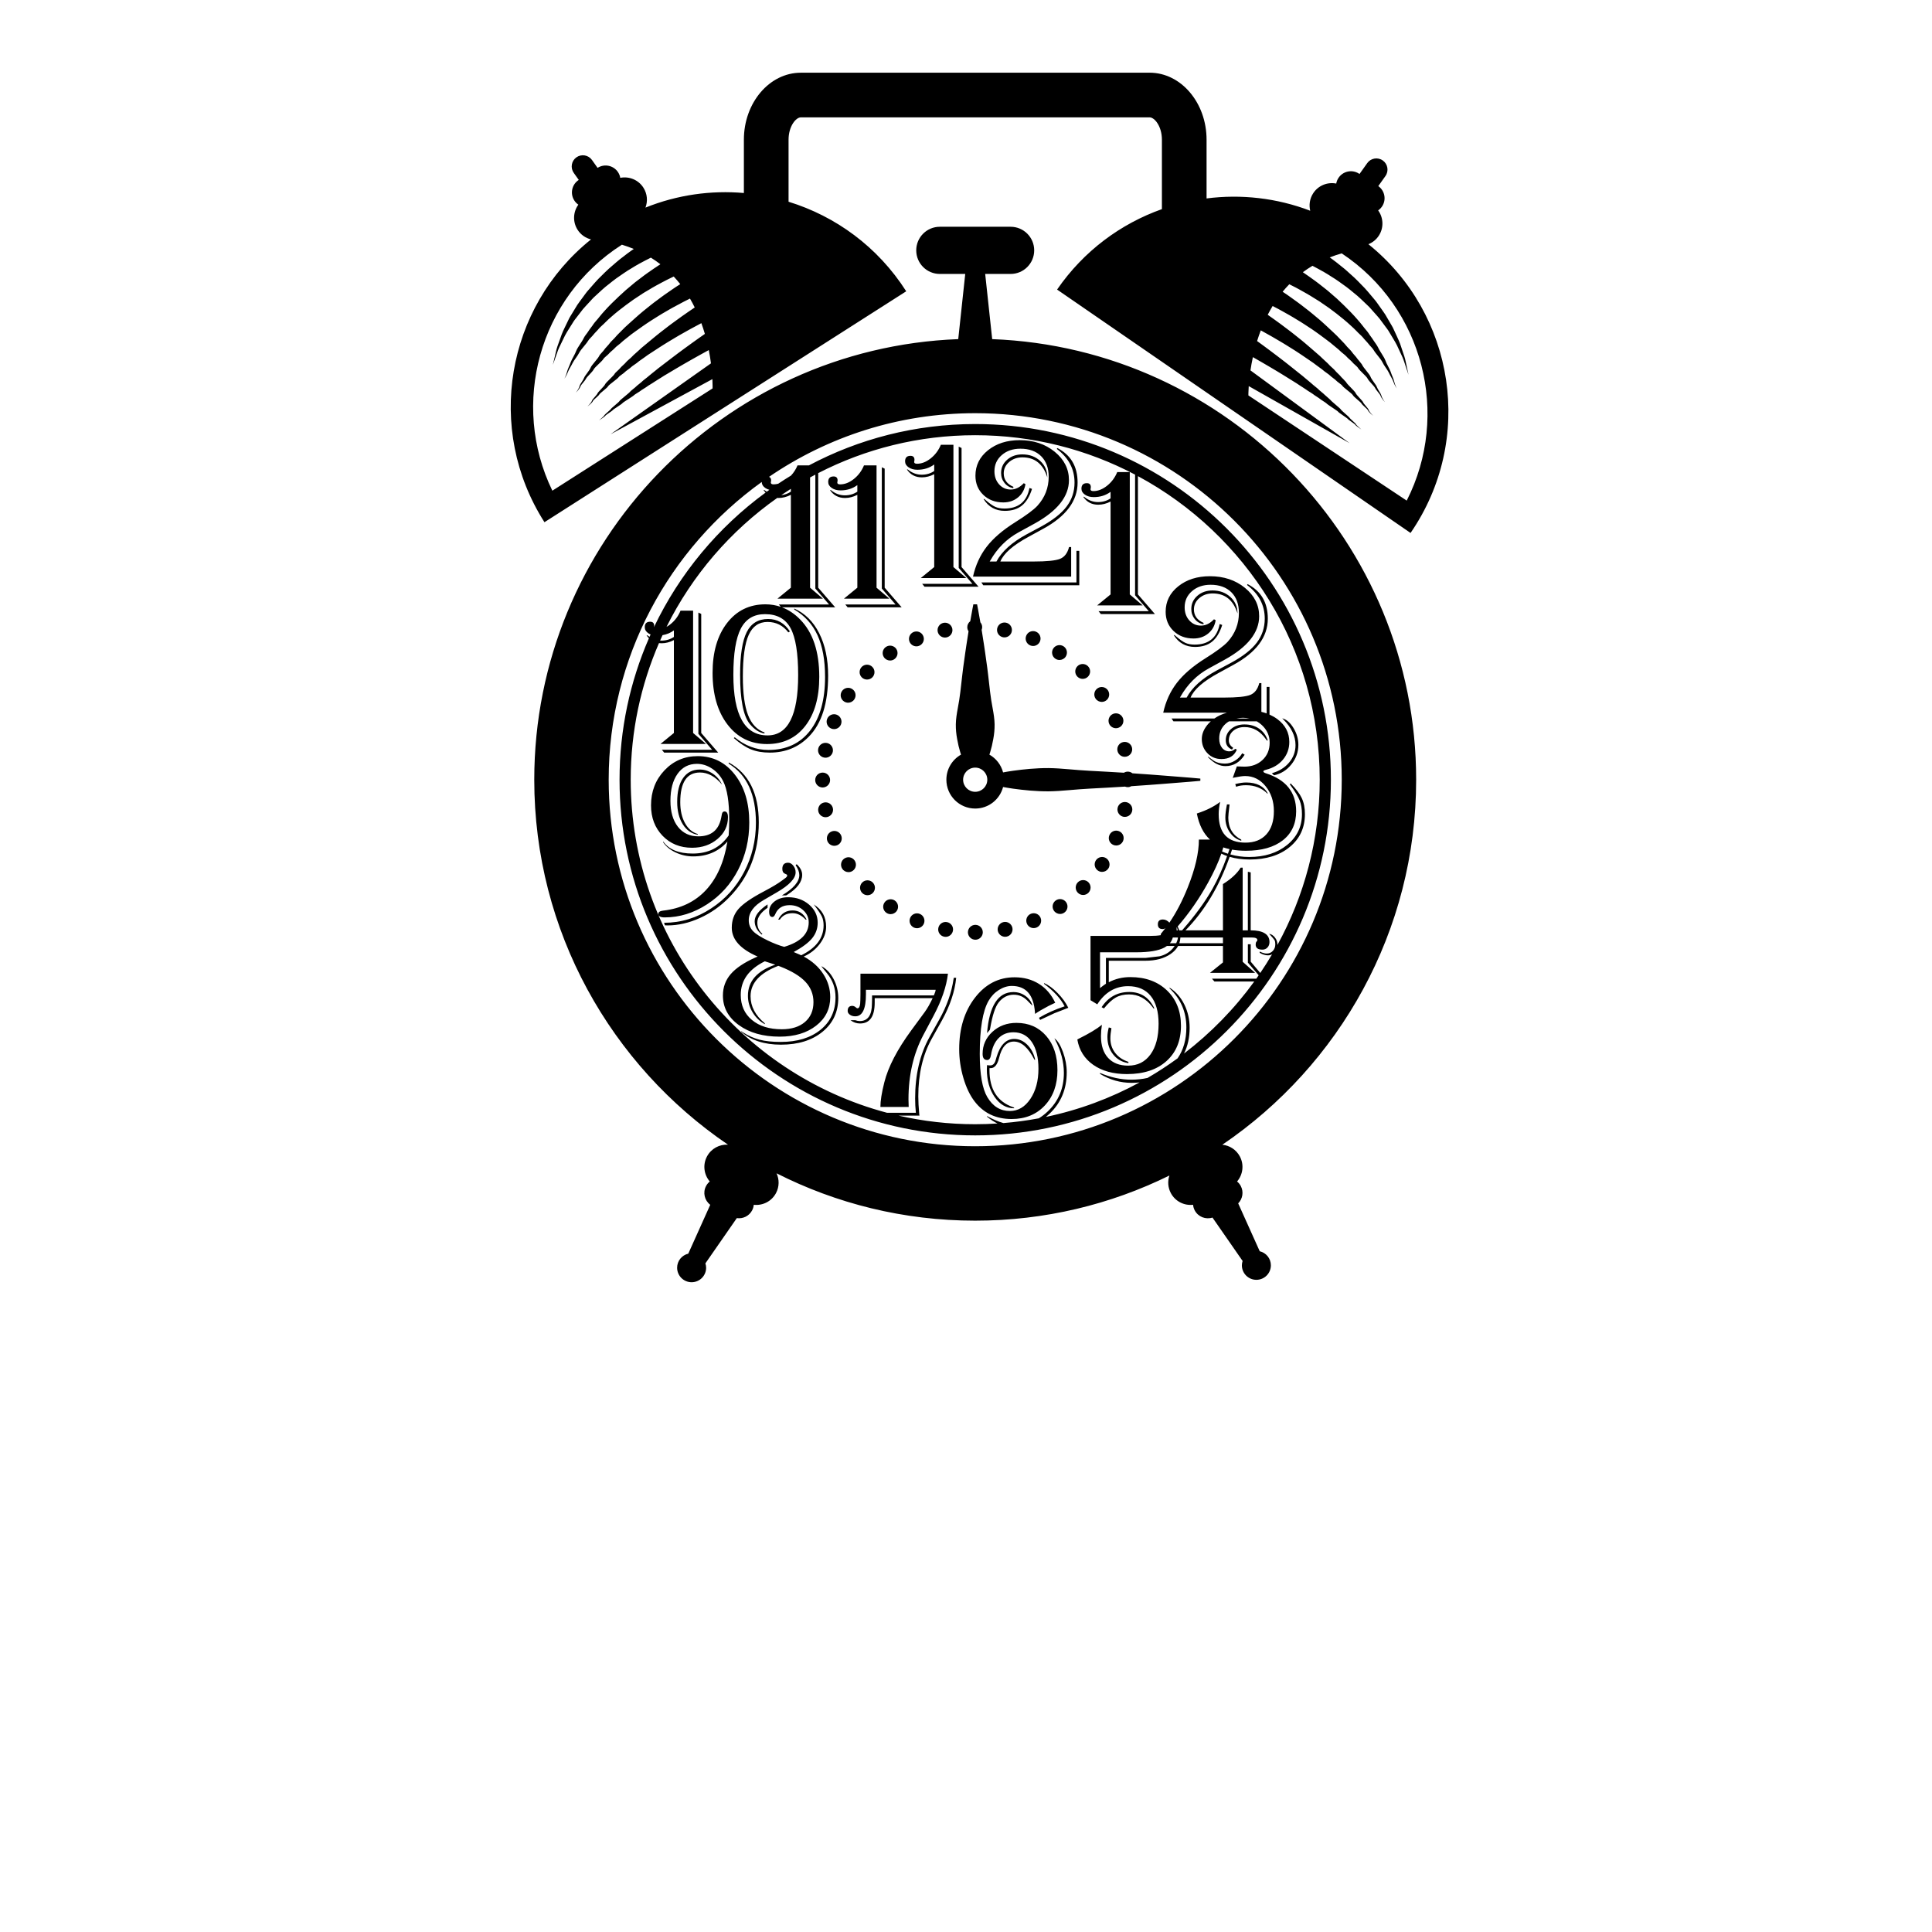 <?xml version="1.0" encoding="UTF-8" standalone="no"?>
<!-- Created with Inkscape (http://www.inkscape.org/) -->

<svg
   xmlns:dc="http://purl.org/dc/elements/1.1/"
   xmlns:cc="http://creativecommons.org/ns#"
   xmlns:rdf="http://www.w3.org/1999/02/22-rdf-syntax-ns#"
   xmlns:svg="http://www.w3.org/2000/svg"
   xmlns="http://www.w3.org/2000/svg"
   xmlns:sodipodi="http://sodipodi.sourceforge.net/DTD/sodipodi-0.dtd"
   xmlns:inkscape="http://www.inkscape.org/namespaces/inkscape"
   version="1.1"
   id="svg1460"
   xml:space="preserve"
   width="800"
   height="800"
   viewBox="0 0 800 800"
   sodipodi:docname="analog-clock-art-publicdomainvectors.org.svg"
   inkscape:version="0.92.4 (5da689c313, 2019-01-14)"><defs
     id="defs1464"><clipPath
       clipPathUnits="userSpaceOnUse"
       id="clipPath1476"><path
         d="M 0,600 H 600 V 0 H 0 Z"
         id="path1474"
         inkscape:connector-curvature="0" /></clipPath></defs><sodipodi:namedview
     pagecolor="#ffffff"
     bordercolor="#666666"
     borderopacity="1"
     objecttolerance="10"
     gridtolerance="10"
     guidetolerance="10"
     inkscape:pageopacity="0"
     inkscape:pageshadow="2"
     inkscape:window-width="1920"
     inkscape:window-height="1018"
     id="namedview1462"
     showgrid="false"
     inkscape:zoom="1.06125"
     inkscape:cx="400"
     inkscape:cy="513.0742"
     inkscape:window-x="-8"
     inkscape:window-y="-8"
     inkscape:window-maximized="1"
     inkscape:current-layer="g1468" /><g
     id="g1468"
     inkscape:groupmode="layer"
     inkscape:label="analog-clock-art-publicdomainvectors.org"
     transform="matrix(1.333,0,0,-1.333,0,800)"><g
       id="g1470"><g
         id="g1472"
         clip-path="url(#clipPath1476)"><path
           d="m 258.733,349.052 c 0.244,-1.249 -0.565,-2.462 -1.813,-2.716 -0.164,-0.035 -0.314,-0.046 -0.463,-0.046 -1.076,0 -2.047,0.762 -2.267,1.861 -0.243,1.248 0.566,2.473 1.816,2.716 1.26,0.254 2.473,-0.555 2.727,-1.815 m 77.584,40.214 c -0.578,0 -1.167,0.22 -1.618,0.671 -0.913,0.901 -0.913,2.358 -0.011,3.271 0.889,0.901 2.359,0.901 3.259,0.011 0.913,-0.901 0.913,-2.369 0.012,-3.271 -0.451,-0.462 -1.04,-0.682 -1.642,-0.682 m -24.724,12.923 c -1.259,0.243 -2.081,1.456 -1.839,2.717 0.244,1.248 1.457,2.069 2.718,1.826 1.248,-0.243 2.068,-1.456 1.826,-2.716 -0.221,-1.099 -1.179,-1.862 -2.267,-1.862 -0.149,0 -0.3,0.012 -0.438,0.035 m 7.386,-88.923 c -0.497,1.189 0.07,2.542 1.237,3.027 1.18,0.487 2.543,-0.068 3.028,-1.247 0.485,-1.18 -0.069,-2.532 -1.248,-3.018 -0.289,-0.127 -0.59,-0.184 -0.89,-0.184 -0.902,0 -1.768,0.543 -2.127,1.422 m -62.026,63.586 c 0.485,1.179 1.838,1.745 3.016,1.26 1.18,-0.486 1.746,-1.838 1.261,-3.017 -0.371,-0.89 -1.226,-1.434 -2.138,-1.434 -0.289,0 -0.59,0.058 -0.879,0.174 -1.179,0.486 -1.746,1.838 -1.26,3.028 z m 88.809,1.537 c 1.178,0.486 2.531,-0.069 3.028,-1.237 0.496,-1.179 -0.058,-2.542 -1.237,-3.028 -0.289,-0.128 -0.589,-0.185 -0.891,-0.185 -0.9,0 -1.767,0.531 -2.137,1.422 -0.486,1.179 0.07,2.531 1.237,3.028 m -25.72,21.269 c -1.179,0.485 -1.744,1.837 -1.26,3.017 0.487,1.19 1.838,1.745 3.018,1.259 1.179,-0.485 1.744,-1.837 1.26,-3.016 -0.36,-0.89 -1.226,-1.434 -2.138,-1.434 -0.289,0 -0.591,0.058 -0.88,0.174 m 10.369,-0.289 h -0.012 c 1.064,-0.706 1.352,-2.139 0.648,-3.202 -0.44,-0.671 -1.18,-1.029 -1.919,-1.029 -0.44,0 -0.891,0.116 -1.283,0.382 -1.064,0.705 -1.353,2.138 -0.648,3.201 0.705,1.064 2.139,1.353 3.214,0.648 m 18.518,-29.73 c 1.248,0.254 2.472,-0.555 2.727,-1.803 0.254,-1.249 -0.554,-2.474 -1.814,-2.728 -0.151,-0.023 -0.301,-0.047 -0.463,-0.047 -1.074,0 -2.033,0.763 -2.254,1.861 -0.254,1.249 0.556,2.474 1.804,2.717 m -7.977,16.703 c 1.052,0.716 2.497,0.427 3.202,-0.624 0.717,-1.064 0.441,-2.498 -0.612,-3.214 -0.404,-0.266 -0.855,-0.393 -1.295,-0.393 -0.739,0 -1.468,0.358 -1.919,1.017 -0.716,1.064 -0.438,2.497 0.624,3.214 m -69.84,-60.327 h -0.01 c 0.913,-0.901 0.913,-2.359 0.01,-3.272 -0.45,-0.45 -1.04,-0.681 -1.641,-0.681 -0.588,0 -1.178,0.231 -1.629,0.681 -0.902,0.903 -0.902,2.359 0,3.272 0.901,0.901 2.357,0.901 3.27,0 M 270.963,393 c 0.914,-0.89 0.914,-2.359 0.012,-3.272 -0.451,-0.45 -1.04,-0.67 -1.641,-0.67 -0.591,0 -1.181,0.22 -1.631,0.67 -0.902,0.902 -0.902,2.358 -0.012,3.272 0.903,0.902 2.371,0.902 3.272,0 m 6.981,-72.58 c 1.064,-0.717 1.353,-2.149 0.636,-3.214 -0.438,-0.658 -1.18,-1.028 -1.918,-1.028 -0.439,0 -0.891,0.128 -1.283,0.394 -1.064,0.704 -1.354,2.138 -0.637,3.201 0.705,1.064 2.139,1.353 3.202,0.647 m 13.339,83.526 c -0.254,1.249 0.555,2.474 1.816,2.728 1.247,0.243 2.462,-0.566 2.716,-1.814 0.254,-1.249 -0.567,-2.475 -1.815,-2.717 -0.15,-0.035 -0.301,-0.046 -0.451,-0.046 -1.086,0 -2.045,0.751 -2.266,1.849 m -12.865,-5.374 c 0.705,-1.064 0.428,-2.498 -0.636,-3.214 -0.392,-0.266 -0.843,-0.393 -1.282,-0.393 -0.74,0 -1.48,0.358 -1.92,1.017 -0.717,1.063 -0.438,2.497 0.625,3.213 1.064,0.717 2.496,0.428 3.213,-0.623 m 56.408,-75.759 c -0.9,0.902 -0.9,2.37 0,3.271 0.903,0.901 2.369,0.901 3.272,0 0.901,-0.901 0.901,-2.369 0,-3.271 -0.451,-0.452 -1.04,-0.682 -1.63,-0.682 -0.602,0 -1.191,0.23 -1.642,0.682 m -72.648,59.437 c -1.064,0.705 -1.353,2.138 -0.648,3.202 0.718,1.063 2.15,1.352 3.214,0.647 1.064,-0.705 1.352,-2.138 0.635,-3.202 -0.439,-0.67 -1.179,-1.04 -1.918,-1.04 -0.44,0 -0.891,0.127 -1.283,0.393 m 65.192,-64.985 c -0.716,1.051 -0.427,2.496 0.637,3.202 1.052,0.717 2.496,0.428 3.201,-0.636 0.717,-1.053 0.428,-2.497 -0.636,-3.203 -0.392,-0.264 -0.832,-0.393 -1.283,-0.393 -0.739,0 -1.468,0.36 -1.919,1.03 m -40.571,85.306 c 0.496,-1.168 -0.059,-2.52 -1.237,-3.018 -0.289,-0.126 -0.589,-0.184 -0.89,-0.184 -0.901,0 -1.769,0.532 -2.139,1.422 -0.486,1.178 0.07,2.531 1.248,3.028 1.18,0.485 2.532,-0.069 3.018,-1.248 m 60.361,-53.426 c 0.242,1.26 1.456,2.069 2.716,1.826 1.249,-0.254 2.069,-1.468 1.815,-2.716 -0.219,-1.11 -1.179,-1.861 -2.265,-1.861 -0.151,0 -0.301,0.011 -0.451,0.034 -1.248,0.255 -2.058,1.468 -1.815,2.717 m 0.462,-7.202 c 1.18,-0.485 1.734,-1.838 1.248,-3.017 -0.369,-0.89 -1.224,-1.421 -2.138,-1.421 -0.289,0 -0.588,0.058 -0.878,0.173 -1.179,0.486 -1.746,1.839 -1.249,3.016 0.486,1.18 1.838,1.747 3.017,1.249 m -88.924,24.702 c -0.219,-1.11 -1.19,-1.872 -2.276,-1.872 -0.14,0 -0.289,0.011 -0.44,0.046 -1.259,0.242 -2.068,1.456 -1.827,2.704 0.243,1.261 1.457,2.07 2.718,1.827 1.248,-0.243 2.068,-1.456 1.825,-2.705 m 44.238,-12.461 c -2.076,0 -3.758,1.682 -3.758,3.757 0,2.075 1.682,3.757 3.758,3.757 2.074,0 3.755,-1.682 3.755,-3.757 0,-2.075 -1.681,-3.757 -3.755,-3.757 m 46.19,5.924 c -3.465,0.224 -7.081,0.405 -10.707,0.607 -2.152,0.119 -4.306,0.29 -6.426,0.475 -2.119,0.193 -4.204,0.333 -6.222,0.363 -4.038,0.019 -7.805,-0.382 -11.036,-0.828 -1.126,-0.157 -2.158,-0.334 -3.142,-0.517 -0.618,2.366 -2.173,4.35 -4.253,5.528 0.078,0.242 0.164,0.468 0.235,0.718 0.388,1.277 0.722,2.66 0.972,4.124 0.276,1.463 0.435,3.006 0.41,4.602 -0.025,1.596 -0.291,3.246 -0.6,4.922 -0.32,1.676 -0.597,3.378 -0.797,5.081 -0.197,1.703 -0.39,3.405 -0.582,5.081 -0.175,1.676 -0.425,3.326 -0.646,4.922 -0.23,1.596 -0.424,3.139 -0.66,4.603 -0.23,1.463 -0.445,2.846 -0.646,4.123 -0.032,0.199 -0.063,0.389 -0.093,0.581 0.102,0.264 0.163,0.55 0.163,0.852 0,0.565 -0.213,1.076 -0.555,1.477 -0.593,3.447 -1.027,5.604 -1.027,5.604 h -1.157 c 0,0 -0.406,-2.014 -0.968,-5.259 -0.553,-0.425 -0.916,-1.09 -0.916,-1.845 0,-0.474 0.144,-0.914 0.392,-1.279 -0.007,-0.044 -0.013,-0.086 -0.021,-0.131 -0.199,-1.277 -0.416,-2.66 -0.645,-4.123 -0.236,-1.464 -0.429,-3.007 -0.66,-4.603 -0.221,-1.596 -0.472,-3.246 -0.645,-4.922 -0.193,-1.676 -0.388,-3.378 -0.582,-5.081 -0.201,-1.703 -0.478,-3.405 -0.798,-5.081 -0.309,-1.676 -0.575,-3.326 -0.6,-4.922 -0.025,-1.596 0.133,-3.139 0.41,-4.602 0.249,-1.464 0.583,-2.847 0.971,-4.124 0.072,-0.25 0.157,-0.476 0.235,-0.718 -2.717,-1.538 -4.552,-4.45 -4.552,-7.795 0,-4.948 4.009,-8.958 8.958,-8.958 4.163,0 7.652,2.843 8.657,6.691 0.984,-0.183 2.016,-0.36 3.142,-0.518 3.231,-0.445 6.998,-0.846 11.036,-0.828 2.018,0.031 4.103,0.171 6.222,0.364 2.12,0.185 4.274,0.356 6.426,0.475 3.746,0.209 7.48,0.394 11.049,0.63 0.265,-0.106 0.554,-0.168 0.859,-0.168 0.406,0 0.782,0.114 1.114,0.298 3.894,0.247 7.534,0.536 10.662,0.779 6.459,0.474 10.764,0.888 10.764,0.888 v 0.693 c 0,0 -4.305,0.415 -10.764,0.889 -3.038,0.236 -6.561,0.514 -10.326,0.756 -0.4,0.323 -0.905,0.523 -1.462,0.517 -0.436,0 -0.84,-0.128 -1.189,-0.341 m -93.583,0.041 c 1.271,0.012 2.312,-1.029 2.312,-2.3 0,-1.283 -1.029,-2.312 -2.312,-2.324 -1.272,0 -2.312,1.041 -2.312,2.312 0,1.283 1.029,2.312 2.312,2.312 m 8.033,-30.92 c -0.751,0 -1.478,0.357 -1.93,1.028 -0.705,1.052 -0.427,2.497 0.635,3.202 1.065,0.717 2.497,0.428 3.202,-0.624 0.717,-1.064 0.441,-2.497 -0.624,-3.214 -0.392,-0.266 -0.843,-0.392 -1.283,-0.392 M 296.012,311 c -0.221,-1.109 -1.18,-1.873 -2.266,-1.873 -0.15,0 -0.301,0.012 -0.451,0.047 -1.248,0.242 -2.069,1.456 -1.815,2.716 0.243,1.248 1.457,2.069 2.705,1.815 1.26,-0.243 2.069,-1.458 1.827,-2.705 m 6.98,-2.764 c -1.281,0 -2.322,1.041 -2.322,2.313 0,1.271 1.041,2.311 2.311,2.311 1.284,0 2.312,-1.028 2.312,-2.311 0,-1.272 -1.028,-2.313 -2.301,-2.313 m -42.929,29.35 c -0.29,-0.116 -0.589,-0.174 -0.891,-0.174 -0.901,0 -1.768,0.531 -2.138,1.421 -0.485,1.18 0.07,2.532 1.248,3.018 1.179,0.497 2.532,-0.058 3.017,-1.237 0.498,-1.179 -0.058,-2.531 -1.236,-3.028 m 25.671,-21.327 c 1.18,-0.486 1.747,-1.837 1.262,-3.017 -0.371,-0.889 -1.238,-1.433 -2.139,-1.433 -0.3,0 -0.601,0.058 -0.89,0.173 -1.18,0.497 -1.734,1.849 -1.248,3.017 0.484,1.19 1.838,1.746 3.015,1.26 m 58.548,14.079 c -0.451,-0.659 -1.178,-1.028 -1.93,-1.028 -0.44,0 -0.891,0.126 -1.284,0.392 -1.064,0.717 -1.34,2.151 -0.635,3.214 0.705,1.063 2.149,1.34 3.202,0.636 1.063,-0.717 1.351,-2.151 0.647,-3.214 m -34.331,-19.326 c -0.242,1.248 0.568,2.472 1.826,2.716 1.249,0.253 2.462,-0.567 2.717,-1.815 0.243,-1.248 -0.566,-2.475 -1.814,-2.716 -0.162,-0.036 -0.313,-0.047 -0.451,-0.047 -1.087,0 -2.057,0.763 -2.278,1.862 m -7.882,107.775 -4.261,4.951 v 37.669 l 0.885,-0.426 V 424 l 5.278,-6.098 h -16.785 l -0.721,0.885 z m -20.916,38.063 c 0,1.093 0.513,1.66 1.54,1.705 0.919,0.043 1.378,-0.372 1.378,-1.246 0,-0.153 -0.022,-0.307 -0.065,-0.459 -0.023,-0.11 -0.032,-0.186 -0.032,-0.23 0.019,-0.349 0.315,-0.524 0.884,-0.524 1.443,0 2.863,0.558 4.261,1.672 1.4,1.115 2.447,2.524 3.149,4.229 h 3.9 V 424 l 4,-3.409 h -14.129 l 4.162,3.409 v 28.85 c -1.266,-0.655 -2.546,-0.984 -3.835,-0.984 -2.012,0 -3.563,0.82 -4.655,2.46 h 0.263 c 1.331,-1.094 2.774,-1.64 4.327,-1.64 1.464,0 2.764,0.382 3.9,1.148 v 2.032 c -1.486,-1.093 -3.223,-1.639 -5.213,-1.639 -1.092,0 -2.005,0.251 -2.736,0.754 -0.732,0.503 -1.099,1.126 -1.099,1.869 m -2.964,-44.473 -4.261,4.951 v 37.669 l 0.885,-0.426 V 417.59 l 5.277,-6.098 h -16.785 l -0.721,0.885 z m -15.704,33.08 c -2.01,0 -3.561,0.819 -4.655,2.459 h 0.262 c 1.334,-1.093 2.775,-1.64 4.328,-1.64 1.463,0 2.766,0.382 3.901,1.148 v 2.033 c -1.487,-1.093 -3.223,-1.639 -5.213,-1.639 -1.092,0 -2.004,0.25 -2.737,0.754 -0.732,0.502 -1.098,1.125 -1.098,1.868 0,1.093 0.514,1.66 1.541,1.705 0.917,0.043 1.377,-0.372 1.377,-1.246 0,-0.153 -0.021,-0.307 -0.066,-0.459 -0.021,-0.11 -0.033,-0.186 -0.033,-0.229 0.021,-0.35 0.317,-0.525 0.887,-0.525 1.441,0 2.863,0.557 4.26,1.672 1.398,1.115 2.449,2.524 3.148,4.229 h 3.902 V 417.59 l 4,-3.41 h -14.131 l 4.163,3.41 v 28.85 c -1.266,-0.656 -2.546,-0.983 -3.836,-0.983 m -23.893,-37.589 c 2.865,0 5.127,-1.29 6.787,-3.868 l -0.492,-0.295 c -1.66,2.163 -3.815,3.245 -6.459,3.245 -2.688,0 -4.637,-1.339 -5.851,-4.016 -1.213,-2.677 -1.82,-6.988 -1.82,-12.933 0,-5.202 0.536,-9.191 1.607,-11.966 1.071,-2.776 2.774,-4.579 5.115,-5.409 v -0.328 c -1.619,0.262 -3.138,1.245 -4.558,2.95 -2.012,2.47 -3.016,7.573 -3.016,15.31 0,6.098 0.682,10.508 2.05,13.229 1.364,2.721 3.577,4.081 6.637,4.081 m -5.294,-40.504 c -1.651,0.666 -3.438,1.84 -5.36,3.524 l 0.295,0.229 c 3.19,-2.622 6.676,-3.934 10.458,-3.934 5.53,0 9.846,2 12.951,6 3.102,4 4.655,9.561 4.655,16.687 0,5.224 -0.782,9.54 -2.345,12.95 -1.562,3.409 -3.972,6.076 -7.228,7.999 v 0.295 c 3.321,-1.464 5.905,-4.027 7.754,-7.687 1.845,-3.662 2.77,-8.05 2.77,-13.164 0,-8.568 -2,-14.884 -6,-18.949 -3.236,-3.3 -7.279,-4.95 -12.131,-4.95 -2.23,0 -4.169,0.333 -5.819,1 m -15.473,5.097 5.279,-6.097 h -16.787 l -0.721,0.884 h 15.606 l -4.262,4.951 v 37.669 l 0.885,-0.426 z m 8.533,-9.519 v 0.36 c 6.229,-3.388 9.344,-9.605 9.344,-18.653 0,-9.247 -3.049,-16.983 -9.147,-23.211 -2.645,-2.733 -5.672,-4.875 -9.08,-6.426 -3.411,-1.553 -6.777,-2.327 -10.098,-2.327 l -0.853,0.031 -0.229,0.788 c 5.246,0 10.129,1.497 14.654,4.49 4.348,2.843 7.748,6.606 10.197,11.295 2.446,4.687 3.67,9.775 3.67,15.26 0,8.808 -2.818,14.939 -8.458,18.393 m -15.047,-11.967 c 0,-2.557 0.486,-4.72 1.459,-6.491 0.971,-1.77 2.299,-2.907 3.983,-3.41 v -0.228 c -1.945,0.327 -3.498,1.414 -4.656,3.262 -1.158,1.845 -1.737,4.157 -1.737,6.933 0,3.191 0.611,5.666 1.835,7.426 1.225,1.759 2.951,2.639 5.181,2.639 1.442,0 2.791,-0.427 4.048,-1.279 1.258,-0.852 2.213,-1.989 2.869,-3.409 -2.098,2.512 -4.381,3.77 -6.852,3.77 -4.087,0 -6.13,-3.071 -6.13,-9.213 m 5.408,14.295 c 4.722,0 8.574,-1.918 11.557,-5.755 2.983,-3.835 4.475,-8.791 4.475,-14.866 0,-5.334 -1.152,-10.235 -3.459,-14.705 -2.306,-4.47 -5.522,-8.038 -9.655,-10.704 -4.175,-2.71 -8.555,-4.065 -13.146,-4.065 -1.333,0 -2,0.349 -2,1.05 0,0.588 0.48,0.938 1.444,1.049 5.506,0.612 9.961,2.743 13.358,6.391 3.398,3.651 5.624,8.677 6.672,15.081 -2.689,-3.081 -6.24,-4.621 -10.654,-4.621 -1.881,0 -3.684,0.405 -5.411,1.212 -1.726,0.809 -3.026,1.87 -3.9,3.182 l 0.032,0.227 c 1.748,-2.49 4.799,-3.736 9.147,-3.736 4.852,0 8.577,1.879 11.179,5.637 0.109,1.727 0.164,3.366 0.164,4.919 0,5.464 -0.623,9.43 -1.869,11.901 -0.831,1.639 -1.987,2.951 -3.475,3.934 -1.486,0.984 -3.049,1.475 -4.688,1.475 -2.534,0 -4.54,-1.032 -6.015,-3.098 -1.475,-2.065 -2.214,-4.857 -2.214,-8.376 0,-3.41 0.777,-6.104 2.328,-8.081 1.553,-1.978 3.661,-2.967 6.328,-2.967 3.935,0 6.294,1.879 7.082,5.638 l 0.261,1.344 c 0.111,0.503 0.383,0.754 0.821,0.754 0.698,0 1.048,-0.601 1.048,-1.803 0,-2.667 -1.077,-4.913 -3.229,-6.737 -2.152,-1.824 -4.792,-2.738 -7.917,-2.738 -3.716,0 -6.771,1.242 -9.164,3.72 -2.394,2.482 -3.59,5.636 -3.59,9.46 0,4.306 1.395,7.929 4.18,10.868 2.786,2.939 6.224,4.41 10.31,4.41 m 18.531,-51.695 c 0,-1.465 0.523,-2.634 1.572,-3.508 l -0.197,-0.229 c -1.463,1.225 -2.196,2.611 -2.196,4.164 0,1.683 1.332,3.42 3.999,5.213 v -1.05 c -2.119,-1.465 -3.178,-2.994 -3.178,-4.59 m -5.148,-22.457 c 0,4.481 2.491,7.956 7.474,10.425 l 3.245,-1.049 c -5.659,-1.924 -8.489,-5.147 -8.489,-9.671 0,-1.792 0.468,-3.482 1.408,-5.065 0.939,-1.585 2.218,-2.836 3.836,-3.754 v 0.263 c -2.95,2.469 -4.426,5.278 -4.426,8.424 0,4.089 2.874,7.235 8.623,9.443 l 0.623,-0.229 c 3.563,-1.4 6.168,-2.984 7.819,-4.755 1.65,-1.769 2.475,-3.868 2.475,-6.294 0,-2.6 -0.88,-4.655 -2.639,-6.164 -1.76,-1.507 -4.158,-2.261 -7.196,-2.261 -3.89,0 -6.989,0.967 -9.294,2.9 -2.307,1.936 -3.459,4.53 -3.459,7.787 m 23.423,-9.573 c 2.918,2.273 4.377,5.224 4.377,8.852 0,2.58 -0.72,4.977 -2.163,7.196 -1.442,2.219 -3.464,4.027 -6.065,5.426 2.055,0.919 3.725,2.24 5.016,3.967 1.289,1.726 1.935,3.497 1.935,5.311 0,3.016 -1.291,5.321 -3.869,6.918 0.131,-0.176 0.228,-0.296 0.295,-0.361 1.18,-1.574 1.938,-2.728 2.279,-3.459 0.338,-0.733 0.508,-1.634 0.508,-2.705 0,-3.913 -2.317,-7.004 -6.951,-9.278 -0.197,0.087 -0.318,0.143 -0.361,0.164 l -1.541,0.655 c -0.022,0.022 -0.164,0.088 -0.425,0.197 2.688,1.466 4.6,2.896 5.737,4.296 1.136,1.398 1.705,3.005 1.705,4.818 0,2.208 -0.892,4.076 -2.672,5.607 -1.783,1.53 -3.951,2.295 -6.509,2.295 -1.682,0 -3.087,-0.432 -4.213,-1.295 -1.126,-0.865 -1.688,-1.93 -1.688,-3.197 0,-1.093 0.34,-1.639 1.018,-1.639 0.349,0 0.654,0.316 0.917,0.951 0.788,1.814 2.262,2.72 4.425,2.72 1.661,0 3.066,-0.519 4.213,-1.557 1.148,-1.038 1.722,-2.3 1.722,-3.786 0,-3.563 -2.537,-6.098 -7.607,-7.607 -1.551,0.416 -3.256,1.071 -5.114,1.968 -2.228,1.071 -3.769,2.059 -4.622,2.968 -0.852,0.905 -1.279,2.015 -1.279,3.326 0,2.404 1.553,4.503 4.656,6.296 l 3.999,2.327 c 3.935,2.272 5.901,4.359 5.901,6.262 0,0.765 -0.241,1.453 -0.721,2.065 -0.481,0.611 -1.016,0.918 -1.607,0.918 -1.202,0 -1.802,-0.636 -1.802,-1.902 0,-0.765 0.251,-1.256 0.753,-1.475 l 0.493,-0.229 c 0.174,-0.066 0.261,-0.187 0.261,-0.36 0.021,-0.263 -0.208,-0.558 -0.688,-0.886 l -1.016,-0.754 c -1.201,-0.896 -3.049,-1.999 -5.541,-3.311 -3.824,-2.012 -6.442,-3.814 -7.852,-5.41 -1.408,-1.595 -2.114,-3.551 -2.114,-5.868 0,-3.65 2.677,-6.633 8.032,-8.95 l -0.622,-0.262 c -3.563,-1.596 -6.148,-3.334 -7.755,-5.213 -1.606,-1.88 -2.408,-4.087 -2.408,-6.622 0,-3.737 1.649,-6.804 4.949,-9.196 3.301,-2.395 7.53,-3.59 12.688,-3.59 4.633,0 8.409,1.136 11.326,3.409 m 5.395,14.54 c 0.982,-1.848 1.475,-3.83 1.475,-5.95 0,-4.327 -1.635,-7.824 -4.902,-10.491 -3.267,-2.666 -7.569,-4 -12.901,-4 -5.179,0 -9.3,1.345 -12.359,4.033 v 0.164 l 0.492,-0.328 c 1.704,-1.094 3.446,-1.869 5.229,-2.328 1.78,-0.459 3.962,-0.688 6.54,-0.688 5.158,0 9.289,1.256 12.393,3.77 3.102,2.514 4.656,5.879 4.656,10.097 0,2.797 -0.854,5.246 -2.559,7.343 l -1.541,1.902 c -0.021,0.022 -0.12,0.163 -0.294,0.427 1.529,-0.787 2.787,-2.105 3.771,-3.951 m -16.688,18.409 h -0.492 c 0.94,1.901 2.426,2.851 4.458,2.851 1.968,0 3.421,-0.95 4.362,-2.851 h -0.296 c -1.245,1.333 -2.602,1.999 -4.066,1.999 -1.749,0 -3.069,-0.666 -3.966,-1.999 m 6.065,13.834 c 0,0.918 -0.383,1.945 -1.148,3.082 l 0.329,0.295 c 1.135,-1.049 1.704,-2.153 1.704,-3.311 0,-2.185 -1.553,-4.251 -4.656,-6.196 L 244.198,322 h -1.311 c 3.606,2.143 5.41,4.252 5.41,6.328 m 18.992,-30.637 h 27.178 c -0.459,-3.976 -1.957,-8.348 -4.491,-13.113 l -3.116,-5.869 c -3.102,-5.835 -4.653,-12.522 -4.653,-20.063 l 0.064,-2.361 h -8.786 c 0,1.903 0.405,4.448 1.213,7.639 1.201,4.808 4.011,10.218 8.425,16.228 l 4.098,5.574 c 0.83,1.136 1.662,2.589 2.492,4.359 h -17.998 v -0.687 -0.656 c 0,-4.349 -1.52,-6.524 -4.558,-6.524 -1.071,0 -2.053,0.339 -2.95,1.015 h 1.476 c 0.503,-0.173 0.962,-0.261 1.377,-0.261 2.534,0 3.802,1.825 3.802,5.475 l 0.034,1.344 v 1.147 h 19.177 l 0.164,0.361 c 0.242,0.547 0.382,1.006 0.427,1.377 h -21.671 v -1.409 c 0,-4.546 -1.103,-6.819 -3.31,-6.819 -0.657,0 -1.214,0.162 -1.673,0.491 -0.459,0.328 -0.689,0.721 -0.689,1.18 0,1.05 0.482,1.573 1.444,1.573 0.37,0 0.731,-0.152 1.081,-0.458 0.197,-0.198 0.371,-0.296 0.525,-0.296 0.59,0 0.885,0.843 0.885,2.526 l 0.033,1.803 z m 61.239,-6.007 c 1.454,-1.486 2.564,-3.016 3.328,-4.59 l -0.392,-0.163 c -2.34,-0.897 -3.641,-1.399 -3.901,-1.509 l -4.198,-1.967 -0.261,-0.131 -0.362,0.655 c 2.339,1.399 4.994,2.59 7.967,3.575 -1.225,2.403 -3.355,4.73 -6.393,6.982 v 0.23 c 1.356,-0.568 2.759,-1.595 4.212,-3.082 M 307.4,268.374 c -0.021,-0.327 -0.033,-0.535 -0.033,-0.622 0,-5.989 2.447,-9.835 7.343,-11.541 l 0.296,-0.099 v -0.228 c -2.405,0 -4.416,1.165 -6.032,3.491 -1.619,2.329 -2.427,5.219 -2.427,8.672 0,0.219 0.021,0.633 0.065,1.246 0.263,-0.065 0.59,-0.1 0.984,-0.1 0.808,0 1.365,0.526 1.673,1.576 l 0.294,1.015 c 1.136,3.759 2.972,5.639 5.508,5.639 1.487,0 2.835,-0.608 4.049,-1.819 1.213,-1.214 2.027,-2.76 2.443,-4.639 h -0.231 c -1.923,3.759 -4.054,5.638 -6.392,5.638 -2.251,0 -3.782,-1.693 -4.589,-5.081 -0.526,-2.121 -1.4,-3.181 -2.623,-3.181 -0.066,0 -0.175,0.012 -0.328,0.033 m 17.573,10 c 2.338,-2.688 3.507,-6.24 3.507,-10.655 0,-4.524 -1.312,-8.186 -3.933,-10.984 -2.624,-2.797 -6.056,-4.195 -10.296,-4.195 -4.874,0 -8.708,1.824 -11.507,5.475 -1.443,1.88 -2.601,4.299 -3.474,7.26 -0.875,2.962 -1.311,5.952 -1.311,8.967 0,6.427 1.633,11.754 4.9,15.984 3.268,4.228 7.37,6.342 12.31,6.342 2.863,0 5.394,-0.687 7.59,-2.064 2.196,-1.378 3.874,-3.334 5.032,-5.869 l -0.327,-0.131 -1.771,-0.853 c -1.836,-0.961 -3.224,-1.781 -4.164,-2.458 -0.021,0.218 -0.032,0.382 -0.032,0.492 -0.416,5.463 -2.809,8.196 -7.18,8.196 -1.356,0 -2.694,-0.416 -4.016,-1.246 -1.322,-0.83 -2.389,-1.946 -3.197,-3.344 -1.835,-3.17 -2.752,-8.677 -2.752,-16.523 0,-6.317 0.785,-10.798 2.359,-13.443 1.705,-2.862 4.032,-4.294 6.982,-4.294 2.558,0 4.677,1.246 6.362,3.738 1.682,2.491 2.524,5.617 2.524,9.376 0,3.541 -0.688,6.317 -2.065,8.327 -1.377,2.01 -3.279,3.017 -5.705,3.017 -1.858,0 -3.389,-0.601 -4.59,-1.803 -1.202,-1.203 -1.989,-2.918 -2.361,-5.148 -0.174,-1.115 -0.569,-1.672 -1.18,-1.672 -0.961,0 -1.443,0.634 -1.443,1.902 0,2.71 1.011,4.993 3.034,6.851 2.02,1.859 4.518,2.787 7.491,2.787 3.803,0 6.873,-1.344 9.213,-4.032 m -4.263,9.408 -0.263,0.197 -1.343,1.377 c -1.18,1.203 -2.58,1.803 -4.198,1.803 -1.835,0 -3.387,-0.787 -4.654,-2.36 -1.094,-1.355 -1.99,-4.098 -2.689,-8.23 l -0.065,-0.294 -0.886,-1.048 c 0.701,8.502 3.431,12.752 8.197,12.752 1.378,0 2.623,-0.399 3.738,-1.197 1.114,-0.799 1.836,-1.797 2.163,-3 m 30.017,3.47 c -1.596,0 -2.963,-0.317 -4.099,-0.951 -1.137,-0.634 -2.372,-1.77 -3.705,-3.41 l -0.722,0.394 c 2.077,3.147 4.94,4.721 8.59,4.721 3.585,0 6.186,-1.705 7.804,-5.115 h -0.263 l -0.36,0.492 c -1.968,2.579 -4.383,3.869 -7.245,3.869 m -5.477,-10.491 c -0.218,-1.245 -0.326,-2.306 -0.326,-3.181 0,-1.704 0.495,-3.201 1.491,-4.491 0.994,-1.289 2.364,-2.218 4.113,-2.786 v -0.394 c -1.945,0.284 -3.518,1.174 -4.719,2.672 -1.203,1.497 -1.805,3.316 -1.805,5.459 0,0.897 0.143,1.879 0.428,2.95 z m 38.369,83.096 c 0.984,0.601 1.737,1.371 2.263,2.311 l 0.754,-0.46 c -1.488,-2.36 -3.476,-3.54 -5.967,-3.54 -1.792,0 -3.529,0.863 -5.213,2.59 l -0.196,0.164 v 0.196 c 0.175,-0.109 0.272,-0.175 0.295,-0.196 l 1.114,-0.82 c 0.983,-0.765 2.283,-1.148 3.901,-1.148 1.049,0 2.066,0.301 3.049,0.903 m -1.705,-13.951 c -0.24,-1.879 -0.36,-3.125 -0.36,-3.737 0,-3.169 1.344,-5.454 4.034,-6.852 v -0.328 c -1.467,0.414 -2.656,1.291 -3.574,2.622 -0.919,1.334 -1.377,2.875 -1.377,4.624 0,0.962 0.151,2.229 0.458,3.802 l 0.032,0.23 h 0.82 c -0.021,-0.175 -0.033,-0.295 -0.033,-0.361 m 1.181,23.228 c -0.918,-0.776 -1.377,-1.775 -1.377,-2.999 0,-0.875 0.404,-1.596 1.214,-2.165 0.02,-0.021 0.064,-0.065 0.131,-0.13 l -0.362,-0.525 c -1.29,0.546 -1.933,1.508 -1.933,2.885 0,1.398 0.55,2.568 1.655,3.508 1.102,0.939 2.485,1.409 4.147,1.409 1.77,0 3.289,-0.437 4.557,-1.311 1.267,-0.874 2.164,-2.098 2.688,-3.671 h -0.294 l -0.295,0.425 c -1.772,2.492 -3.979,3.738 -6.623,3.738 -1.421,0 -2.59,-0.389 -3.508,-1.164 m 0.885,-17.392 -0.262,0.853 c 1.332,0.327 2.458,0.491 3.377,0.491 3.233,0 5.486,-1.137 6.754,-3.409 h -0.198 c -1.726,1.704 -3.922,2.557 -6.589,2.557 -1.115,0 -2.054,-0.131 -2.82,-0.393 z m 14.327,21.277 c 1.311,-0.328 2.475,-1.327 3.491,-3 1.017,-1.672 1.525,-3.414 1.525,-5.229 0,-2.251 -0.721,-4.278 -2.164,-6.081 -1.442,-1.803 -3.245,-2.934 -5.409,-3.393 l -0.656,0.655 c 2.229,0.612 4.01,1.71 5.344,3.295 1.333,1.585 2,3.393 2,5.426 0,2.819 -1.291,5.508 -3.869,8.065 -0.065,0.044 -0.153,0.131 -0.262,0.262 m -84.822,79.62 c -1.126,-0.962 -1.688,-2.142 -1.688,-3.54 0,-1.902 0.994,-3.29 2.983,-4.164 v -0.426 c -1.114,0.196 -2.028,0.738 -2.738,1.623 -0.71,0.885 -1.064,1.918 -1.064,3.098 0,1.639 0.627,3.01 1.884,4.114 1.257,1.103 2.826,1.656 4.704,1.656 2.231,0 4.083,-0.677 5.558,-2.033 1.476,-1.355 2.212,-3.06 2.212,-5.114 -1.289,4.152 -3.867,6.229 -7.736,6.229 -1.619,0 -2.99,-0.481 -4.115,-1.443 m 6.312,-8.065 0.786,-0.295 c -0.743,-2.36 -1.793,-4.086 -3.146,-5.179 -1.357,-1.094 -3.127,-1.64 -5.312,-1.64 -2.863,0 -5.061,1.224 -6.59,3.672 h 0.262 l 0.361,-0.295 c 1.223,-1.071 2.229,-1.782 3.016,-2.131 0.787,-0.35 1.726,-0.525 2.819,-0.525 4.371,0 6.972,2.132 7.804,6.393 m 14.589,-19.539 h 0.885 v -10.688 h -29.834 l -0.591,0.886 h 29.54 z m -1.64,-7.999 h -30.49 c 0.787,3.54 2.203,6.633 4.246,9.278 2.045,2.643 4.978,5.168 8.803,7.573 3.453,2.164 5.769,3.879 6.949,5.146 2.34,2.58 3.51,5.585 3.51,9.017 0,2.709 -0.783,4.84 -2.345,6.393 -1.563,1.551 -3.71,2.327 -6.442,2.327 -2.339,0 -4.267,-0.661 -5.787,-1.983 -1.518,-1.323 -2.278,-3 -2.278,-5.032 0,-1.619 0.481,-2.968 1.442,-4.05 0.962,-1.082 2.175,-1.622 3.639,-1.622 1.443,0 2.787,0.655 4.032,1.967 l 0.526,-0.295 c -0.284,-1.705 -1.055,-3.077 -2.313,-4.115 -1.256,-1.038 -2.781,-1.557 -4.573,-1.557 -2.513,0 -4.583,0.781 -6.212,2.344 -1.629,1.562 -2.443,3.545 -2.443,5.95 0,3.192 1.306,5.831 3.918,7.918 2.611,2.087 5.896,3.131 9.852,3.131 4.283,0 7.902,-1.203 10.852,-3.606 2.95,-2.405 4.426,-5.345 4.426,-8.82 0,-5.049 -3.552,-9.54 -10.656,-13.474 l -5.015,-2.754 c -3.672,-2.011 -6.602,-4.939 -8.786,-8.786 -0.044,-0.066 -0.099,-0.153 -0.164,-0.262 h 2.098 c 1.683,3.147 4.797,5.955 9.343,8.425 l 4.524,2.426 c 3.627,1.968 6.267,4.038 7.917,6.213 1.652,2.175 2.476,4.66 2.476,7.458 0,4.197 -1.836,7.683 -5.508,10.459 l 0.197,0.262 c 4.174,-2.164 6.261,-5.738 6.261,-10.721 0,-5.704 -3.585,-10.502 -10.753,-14.392 l -4.491,-2.459 c -4.809,-2.601 -7.726,-5.158 -8.753,-7.671 h 10.229 c 4.173,0 6.95,0.279 8.327,0.836 1.377,0.557 2.305,1.775 2.787,3.656 h 0.655 z m 51.369,-44.073 c 0.627,0.131 1.282,0.22 1.995,0.22 0.703,0 1.37,-0.079 2.009,-0.22 z m -2.67,-42.015 c -0.621,0.2 -1.227,0.438 -1.824,0.698 0.141,0.434 0.268,0.859 0.385,1.276 0.605,-0.213 1.252,-0.39 1.929,-0.537 -0.161,-0.487 -0.325,-0.962 -0.49,-1.437 m -4.809,-10.894 c -2.263,-4.011 -5.339,-8.234 -9.23,-12.67 l -0.196,-0.231 h -0.875 c -0.132,0.388 -0.308,0.787 -0.514,1.196 3.535,4.073 6.689,8.611 9.454,13.624 1.827,3.309 3.197,6.311 4.128,9.016 0.569,-0.289 1.167,-0.541 1.793,-0.761 -1.352,-3.79 -2.873,-7.181 -4.56,-10.174 m 3.262,-15.128 v -1.771 h -13.553 c 0.193,0.556 0.303,1.146 0.33,1.771 z m -14.52,-1.771 h -1.968 c 0.428,0.513 0.728,1.106 0.909,1.771 h 1.605 c -0.086,-0.615 -0.274,-1.205 -0.546,-1.771 m -1.014,-1.577 c -1.093,-1.267 -2.492,-2.099 -4.196,-2.491 l -4.263,-0.492 h -2.819 -9.539 v -8.032 c -0.395,-0.24 -0.82,-0.547 -1.279,-0.918 l -0.558,-0.426 v 11.113 h 11.245 c 3.999,0 6.929,0.497 8.786,1.491 0.274,0.146 0.52,0.309 0.751,0.479 h 2.403 c -0.165,-0.243 -0.329,-0.489 -0.531,-0.724 m 1.142,6.397 0.093,0.108 c 0.103,-0.315 0.186,-0.625 0.25,-0.93 h -0.343 z m 15.625,66.791 c -1.482,-0.424 -2.78,-1.025 -3.897,-1.803 h -13.303 l 0.59,-0.886 h 11.606 c -0.192,-0.175 -0.394,-0.344 -0.572,-0.533 -1.488,-1.596 -2.23,-3.246 -2.23,-4.951 0,-1.749 0.584,-3.224 1.754,-4.425 1.168,-1.202 2.617,-1.803 4.345,-1.803 2.381,0 3.976,0.971 4.785,2.917 l -0.491,0.262 c -0.569,-0.524 -1.181,-0.786 -1.836,-0.786 -0.941,0 -1.7,0.365 -2.278,1.098 -0.58,0.732 -0.87,1.699 -0.87,2.902 0,1.879 0.69,3.42 2.066,4.622 0.304,0.266 0.636,0.49 0.978,0.697 h 8.63 c 0.555,-0.318 1.08,-0.698 1.571,-1.156 1.618,-1.508 2.426,-3.333 2.426,-5.475 0,-2.186 -0.737,-3.973 -2.213,-5.36 -1.475,-1.389 -3.36,-2.082 -5.655,-2.082 -0.503,0 -1.181,0.021 -2.033,0.066 h -0.295 l -1.277,-3.574 0.359,0.098 c 1.574,0.329 2.743,0.492 3.509,0.492 2.513,0 4.627,-1.054 6.344,-3.163 1.715,-2.11 2.573,-4.694 2.573,-7.754 0,-3.082 -0.777,-5.481 -2.328,-7.196 -1.551,-1.716 -3.716,-2.575 -6.492,-2.575 -5.551,0 -8.327,2.94 -8.327,8.821 0,1.245 0.153,2.523 0.459,3.835 -1.901,-1.442 -4.217,-2.612 -6.95,-3.508 l -0.295,-0.098 c 0.683,-3.527 2.045,-6.222 4.081,-8.099 h -3.442 c 0,-4.153 -1.158,-9.12 -3.476,-14.901 -1.676,-4.183 -3.574,-7.814 -5.685,-10.905 -0.613,0.645 -1.282,0.985 -2.012,0.985 -1.05,0 -1.574,-0.503 -1.574,-1.507 0,-0.985 0.503,-1.476 1.508,-1.476 0.337,0 0.631,0.118 0.886,0.34 -0.431,-0.569 -0.87,-1.122 -1.318,-1.649 l -0.164,-0.197 v -0.383 c -0.847,-0.158 -2.023,-0.242 -3.567,-0.242 h -1.116 -17.145 v -19.965 l 2.098,-1.279 c 2.425,3.759 5.617,5.639 9.573,5.639 3.038,0 5.377,-1.005 7.015,-3.017 1.64,-2.011 2.459,-4.896 2.459,-8.654 0,-4.044 -0.841,-7.224 -2.524,-9.54 -1.684,-2.317 -3.988,-3.476 -6.917,-3.476 -2.689,0 -4.771,0.804 -6.245,2.409 -1.476,1.608 -2.213,3.865 -2.213,6.771 0,1.115 0.098,2.283 0.295,3.509 -1.596,-1.291 -4,-2.734 -7.213,-4.329 l -0.427,-0.229 c 0.568,-3.345 2.218,-5.973 4.951,-7.886 2.732,-1.912 6.217,-2.867 10.457,-2.867 5.181,0 9.274,1.344 12.279,4.032 3.005,2.688 4.507,6.35 4.507,10.983 0,4.524 -1.442,8.174 -4.327,10.95 -2.884,2.776 -6.688,4.163 -11.409,4.163 -2.427,0 -4.655,-0.535 -6.687,-1.607 v 6.689 h 8.719 2.657 c 3.19,0 5.801,0.699 7.836,2.099 1.048,0.722 1.823,1.555 2.331,2.493 h 13.923 v -5.114 l -4.033,-3.246 h 14.031 l -3.868,3.443 v 7.541 h 2.262 0.591 c 1.136,0 1.704,-0.264 1.704,-0.788 0,-0.087 -0.022,-0.174 -0.065,-0.262 l -0.23,-0.262 c -0.152,-0.197 -0.228,-0.493 -0.228,-0.885 0,-1.05 0.699,-1.573 2.097,-1.573 0.634,0 1.158,0.222 1.573,0.669 0.415,0.448 0.623,1.012 0.623,1.691 0,1.202 -0.491,2.108 -1.476,2.72 -0.983,0.612 -2.437,0.917 -4.358,0.917 v 17.999 l -0.886,0.197 v -18.196 h -1.607 v 19.475 h -0.623 c -1.071,-1.749 -2.841,-3.409 -5.31,-4.982 -0.044,-0.023 -0.111,-0.056 -0.197,-0.1 V 311.153 H 368.26 c 5.9,6.017 10.468,13.634 13.714,22.836 1.839,-0.546 3.896,-0.836 6.203,-0.836 5.158,0 9.31,1.295 12.457,3.887 3.147,2.589 4.72,5.992 4.72,10.211 0,1.923 -0.322,3.573 -0.965,4.95 -0.646,1.377 -1.799,2.907 -3.459,4.59 l -0.263,-0.295 c 0.109,-0.153 0.197,-0.274 0.263,-0.361 1.376,-1.857 2.305,-3.393 2.786,-4.606 0.48,-1.213 0.722,-2.639 0.722,-4.278 0,-3.89 -1.538,-7.082 -4.607,-9.573 -3.07,-2.491 -6.999,-3.739 -11.786,-3.739 -2.051,0 -3.99,0.271 -5.83,0.783 0.17,0.497 0.334,1.002 0.495,1.506 1.319,-0.232 2.755,-0.353 4.319,-0.353 4.873,0 8.693,1.081 11.458,3.245 2.765,2.164 4.148,5.169 4.148,9.016 0,5.901 -3.17,9.847 -9.508,11.835 -0.439,0.152 -0.667,0.339 -0.689,0.558 -0.022,0.175 0.241,0.338 0.788,0.491 2.228,0.546 3.999,1.601 5.309,3.164 1.313,1.562 1.969,3.393 1.969,5.492 0,2.885 -1.241,5.25 -3.722,7.098 -0.743,0.552 -1.557,1.012 -2.428,1.4 v 8.591 h -0.885 v -8.228 c -0.525,0.191 -1.073,0.351 -1.639,0.487 v 8.922 h -0.656 c -0.481,-1.881 -1.409,-3.099 -2.786,-3.656 -1.377,-0.557 -4.154,-0.836 -8.327,-0.836 h -10.23 c 1.027,2.513 3.945,5.07 8.754,7.671 l 4.491,2.459 c 7.168,3.89 10.754,8.688 10.754,14.393 0,4.983 -2.088,8.556 -6.262,10.72 l -0.197,-0.263 c 3.672,-2.775 5.508,-6.261 5.508,-10.457 0,-2.799 -0.825,-5.284 -2.476,-7.459 -1.649,-2.175 -4.289,-4.245 -7.917,-6.213 l -4.523,-2.426 c -4.547,-2.47 -7.661,-5.278 -9.345,-8.425 h -2.097 c 0.065,0.109 0.119,0.197 0.164,0.262 2.184,3.847 5.114,6.775 8.786,8.786 l 5.015,2.754 c 7.104,3.935 10.656,8.425 10.656,13.475 0,3.475 -1.476,6.414 -4.426,8.819 -2.95,2.404 -6.569,3.606 -10.853,3.606 -3.955,0 -7.24,-1.044 -9.85,-3.131 -2.613,-2.087 -3.918,-4.726 -3.918,-7.918 0,-2.404 0.813,-4.388 2.442,-5.95 1.627,-1.563 3.698,-2.344 6.213,-2.344 1.791,0 3.316,0.519 4.573,1.557 1.256,1.038 2.028,2.41 2.312,4.115 l -0.526,0.295 c -1.246,-1.311 -2.588,-1.967 -4.032,-1.967 -1.465,0 -2.677,0.541 -3.639,1.622 -0.961,1.082 -1.443,2.431 -1.443,4.05 0,2.032 0.759,3.709 2.279,5.032 1.519,1.322 3.448,1.984 5.788,1.984 2.73,0 4.878,-0.777 6.441,-2.328 1.562,-1.553 2.344,-3.684 2.344,-6.393 0,-3.432 -1.169,-6.437 -3.507,-9.016 -1.182,-1.268 -3.497,-2.983 -6.951,-5.147 -3.826,-2.405 -6.76,-4.929 -8.803,-7.573 -2.044,-2.645 -3.459,-5.738 -4.245,-9.278 z m -2.25,27.538 0.786,-0.294 c -0.743,-2.361 -1.792,-4.088 -3.146,-5.181 -1.357,-1.092 -3.127,-1.638 -5.312,-1.638 -2.864,0 -5.061,1.223 -6.59,3.671 h 0.263 l 0.359,-0.294 c 1.225,-1.072 2.231,-1.783 3.017,-2.132 0.787,-0.35 1.725,-0.524 2.819,-0.524 4.371,0 6.972,2.131 7.804,6.392 m -6.313,8.066 c -1.126,-0.963 -1.687,-2.143 -1.687,-3.542 0,-1.901 0.994,-3.289 2.983,-4.163 v -0.426 c -1.115,0.197 -2.028,0.737 -2.737,1.623 -0.711,0.885 -1.065,1.918 -1.065,3.098 0,1.639 0.627,3.01 1.884,4.114 1.256,1.103 2.825,1.656 4.704,1.656 2.231,0 4.082,-0.678 5.558,-2.032 1.476,-1.356 2.214,-3.061 2.214,-5.115 -1.291,4.152 -3.87,6.229 -7.738,6.229 -1.618,0 -2.99,-0.481 -4.116,-1.442 m -36.627,33.982 c 0,1.093 0.513,1.66 1.541,1.705 0.918,0.044 1.377,-0.372 1.377,-1.246 0,-0.153 -0.021,-0.306 -0.065,-0.459 -0.022,-0.11 -0.032,-0.186 -0.032,-0.229 0.019,-0.35 0.315,-0.525 0.884,-0.525 1.443,0 2.864,0.558 4.261,1.672 1.399,1.115 2.448,2.524 3.149,4.229 h 3.9 v -37.996 l 4,-3.41 h -14.13 l 4.163,3.41 v 28.85 c -1.266,-0.656 -2.546,-0.984 -3.835,-0.984 -2.011,0 -3.562,0.819 -4.655,2.459 h 0.262 c 1.333,-1.094 2.775,-1.64 4.328,-1.64 1.464,0 2.765,0.383 3.9,1.148 v 2.033 c -1.486,-1.094 -3.223,-1.64 -5.213,-1.64 -1.092,0 -2.005,0.251 -2.737,0.754 -0.731,0.503 -1.098,1.126 -1.098,1.869 M 193.18,524.139 c 1.299,-0.384 2.514,-0.838 3.695,-1.322 -0.29,-0.202 -0.575,-0.394 -0.868,-0.597 -0.794,-0.525 -1.539,-1.158 -2.323,-1.744 -0.771,-0.606 -1.579,-1.177 -2.322,-1.854 -0.754,-0.655 -1.515,-1.315 -2.278,-1.978 -0.763,-0.66 -1.456,-1.412 -2.185,-2.113 -1.482,-1.379 -2.771,-2.96 -4.084,-4.449 -0.681,-0.723 -1.211,-1.572 -1.807,-2.34 -0.571,-0.789 -1.164,-1.544 -1.691,-2.326 -0.491,-0.807 -0.974,-1.601 -1.446,-2.378 -0.453,-0.786 -0.975,-1.503 -1.316,-2.303 -0.726,-1.568 -1.503,-2.997 -2.046,-4.392 -0.502,-1.408 -0.963,-2.698 -1.371,-3.841 -0.388,-1.145 -0.552,-2.2 -0.776,-3.034 -0.396,-1.683 -0.622,-2.644 -0.622,-2.644 0,0 0.33,0.93 0.909,2.559 0.312,0.802 0.582,1.813 1.09,2.897 0.521,1.072 1.111,2.282 1.751,3.602 0.676,1.296 1.59,2.605 2.448,4.028 0.405,0.729 0.992,1.371 1.508,2.075 0.533,0.691 1.076,1.398 1.628,2.116 0.586,0.692 1.236,1.352 1.861,2.041 0.648,0.668 1.225,1.41 1.955,2.028 1.407,1.278 2.772,2.628 4.322,3.778 0.764,0.585 1.482,1.218 2.272,1.76 0.787,0.544 1.57,1.085 2.348,1.622 0.758,0.556 1.585,1.012 2.369,1.499 0.799,0.468 1.55,0.981 2.352,1.391 1.246,0.673 2.447,1.31 3.636,1.892 1.037,-0.646 2.023,-1.326 2.952,-2.048 -1.203,-0.763 -2.825,-1.9 -3.891,-2.638 -0.636,-0.42 -1.648,-1.222 -2.278,-1.69 -0.616,-0.485 -1.697,-1.248 -2.29,-1.79 -0.603,-0.524 -1.652,-1.362 -2.262,-1.893 -0.61,-0.527 -1.604,-1.439 -2.188,-2.001 -1.186,-1.103 -3.158,-3.031 -4.208,-4.223 -0.544,-0.578 -1.404,-1.566 -1.881,-2.18 -0.457,-0.632 -1.355,-1.535 -1.778,-2.161 -0.393,-0.646 -1.191,-1.572 -1.569,-2.193 -0.361,-0.63 -1.171,-1.48 -1.443,-2.12 -0.582,-1.254 -1.928,-2.908 -2.362,-4.024 -0.401,-1.126 -1.371,-2.583 -1.698,-3.498 -0.312,-0.915 -0.902,-2.084 -1.082,-2.752 -0.316,-1.346 -0.891,-2.392 -0.891,-2.392 0,0 0.723,0.993 1.185,2.295 0.25,0.642 0.975,1.726 1.381,2.593 0.418,0.858 1.555,2.187 2.07,3.244 0.541,1.036 2.054,2.508 2.74,3.646 0.325,0.583 1.221,1.327 1.634,1.89 0.425,0.553 1.298,1.356 1.74,1.931 0.471,0.553 1.436,1.323 1.935,1.875 0.519,0.534 1.445,1.379 2.028,1.874 1.127,1.022 3.171,2.617 4.411,3.537 0.61,0.469 1.718,1.262 2.349,1.697 0.629,0.434 1.74,1.129 2.362,1.56 0.607,0.445 1.737,1.062 2.364,1.452 0.638,0.374 1.695,1.032 2.338,1.36 0.918,0.495 2.441,1.324 3.318,1.761 0.333,0.166 0.901,0.453 1.23,0.602 0.262,0.13 0.561,0.275 0.877,0.426 0.715,-0.77 1.397,-1.556 2.031,-2.366 -0.172,-0.11 -0.329,-0.21 -0.453,-0.29 -0.902,-0.536 -3.427,-2.314 -4.369,-2.965 -0.475,-0.315 -1.758,-1.285 -2.229,-1.636 -0.463,-0.364 -1.816,-1.319 -2.261,-1.726 -0.453,-0.393 -1.787,-1.409 -2.244,-1.806 -0.459,-0.396 -1.753,-1.468 -2.19,-1.889 -0.89,-0.827 -3.545,-3.105 -4.333,-3.998 -0.409,-0.433 -1.6,-1.56 -1.957,-2.021 -0.342,-0.474 -1.547,-1.526 -1.862,-1.996 -0.295,-0.484 -1.41,-1.542 -1.694,-2.008 -0.271,-0.472 -1.367,-1.456 -1.572,-1.936 -0.436,-0.94 -2.35,-2.819 -2.674,-3.657 -0.303,-0.844 -1.783,-2.469 -2.028,-3.154 -0.233,-0.687 -1.253,-1.97 -1.386,-2.471 -0.238,-1.009 -1.16,-2.139 -1.16,-2.139 0,0 1.116,1.054 1.462,2.031 0.188,0.481 1.366,1.638 1.67,2.288 0.314,0.643 2.004,2.094 2.388,2.886 0.405,0.778 2.52,2.41 3.036,3.265 0.242,0.436 1.447,1.283 1.756,1.705 0.32,0.415 1.521,1.314 1.853,1.745 0.353,0.415 1.636,1.294 2.011,1.709 0.389,0.401 1.664,1.349 2.101,1.719 0.846,0.768 3.569,2.608 4.498,3.298 0.458,0.352 1.952,1.307 2.427,1.632 0.471,0.326 1.908,1.176 2.376,1.498 0.456,0.334 1.887,1.114 2.357,1.406 0.48,0.281 1.843,1.083 2.324,1.329 0.69,0.371 2.623,1.422 3.281,1.749 0.25,0.124 0.973,0.501 1.221,0.613 0.169,0.085 0.406,0.202 0.668,0.331 0.528,-0.911 1.024,-1.829 1.475,-2.754 -0.859,-0.551 -3.489,-2.405 -4.072,-2.807 -0.316,-0.21 -1.867,-1.348 -2.182,-1.583 -0.308,-0.242 -1.934,-1.39 -2.231,-1.661 -0.301,-0.262 -1.922,-1.456 -2.227,-1.721 -0.304,-0.263 -1.901,-1.495 -2.193,-1.776 -0.591,-0.551 -3.932,-3.177 -4.457,-3.773 -0.272,-0.29 -1.794,-1.555 -2.031,-1.862 -0.229,-0.316 -1.739,-1.516 -1.95,-1.829 -0.195,-0.324 -1.626,-1.515 -1.815,-1.825 -0.181,-0.315 -1.564,-1.431 -1.701,-1.751 -0.291,-0.627 -2.773,-2.732 -2.989,-3.29 -0.202,-0.563 -2.191,-2.354 -2.354,-2.811 -0.157,-0.458 -1.603,-1.855 -1.694,-2.189 -0.158,-0.672 -1.426,-1.888 -1.426,-1.888 0,0 1.507,1.117 1.738,1.768 0.125,0.322 1.758,1.551 1.961,1.985 0.208,0.429 2.447,1.998 2.704,2.526 0.27,0.519 2.987,2.314 3.329,2.883 0.163,0.292 1.677,1.24 1.882,1.522 0.214,0.276 1.744,1.271 1.966,1.558 0.234,0.277 1.835,1.267 2.084,1.543 0.26,0.267 1.884,1.318 2.176,1.566 0.563,0.511 3.966,2.597 4.586,3.057 0.304,0.235 2.185,1.351 2.501,1.569 0.316,0.216 2.081,1.22 2.391,1.435 0.304,0.223 2.039,1.165 2.352,1.36 0.321,0.187 1.991,1.133 2.311,1.297 0.459,0.247 2.805,1.519 3.244,1.738 0.029,0.015 0.088,0.046 0.157,0.081 0.407,-1.125 0.771,-2.24 1.09,-3.336 -0.927,-0.649 -1.828,-1.284 -1.978,-1.388 -0.16,-0.105 -1.978,-1.411 -2.136,-1.529 -0.153,-0.121 -2.053,-1.46 -2.201,-1.596 -0.152,-0.131 -2.057,-1.502 -2.211,-1.635 -0.153,-0.132 -2.048,-1.523 -2.194,-1.664 -0.296,-0.275 -4.318,-3.251 -4.583,-3.548 -0.134,-0.145 -1.986,-1.549 -2.107,-1.703 -0.113,-0.157 -1.929,-1.507 -2.035,-1.664 -0.097,-0.161 -1.842,-1.484 -1.937,-1.64 -0.09,-0.157 -1.761,-1.407 -1.83,-1.567 -0.144,-0.314 -3.196,-2.643 -3.305,-2.922 -0.1,-0.281 -2.6,-2.239 -2.681,-2.468 -0.078,-0.229 -1.954,-1.741 -2,-1.907 -0.078,-0.336 -1.694,-1.636 -1.694,-1.636 0,0 1.899,1.179 2.016,1.504 0.063,0.161 2.15,1.464 2.251,1.68 0.104,0.215 2.894,1.904 3.023,2.168 0.134,0.26 3.45,2.217 3.622,2.502 0.082,0.145 1.903,1.196 2.006,1.337 0.106,0.138 1.967,1.229 2.079,1.372 0.116,0.139 2.034,1.239 2.159,1.377 0.131,0.133 2.102,1.289 2.248,1.412 0.283,0.256 4.365,2.587 4.675,2.818 0.151,0.116 2.42,1.394 2.577,1.503 0.158,0.108 2.25,1.267 2.406,1.374 0.151,0.111 2.19,1.216 2.347,1.313 0.159,0.093 2.136,1.184 2.298,1.266 0.044,0.024 0.205,0.111 0.405,0.219 0.291,-1.471 0.508,-2.851 0.674,-4.128 l -7.28,-5.14 -23.923,-16.893 25.728,13.932 5.919,3.206 c 0.088,-1.807 0.056,-2.889 0.056,-2.889 l -49.772,-31.769 c -13.059,26.869 -4.177,59.955 21.603,76.412 m 243.793,-79.493 -49.18,32.677 c 0,0 -0.014,1.083 0.108,2.888 l 5.861,-3.315 25.468,-14.401 -11.805,8.665 -11.805,8.664 -7.183,5.272 c 0.189,1.274 0.43,2.651 0.749,4.117 0.291,-0.165 0.502,-0.284 0.565,-0.32 0.159,-0.085 2.118,-1.214 2.276,-1.31 0.155,-0.101 2.203,-1.261 2.354,-1.375 0.153,-0.111 2.217,-1.302 2.373,-1.413 0.155,-0.111 2.209,-1.322 2.359,-1.442 0.307,-0.236 4.145,-2.529 4.422,-2.79 0.144,-0.126 2.134,-1.338 2.26,-1.474 0.123,-0.141 2.084,-1.312 2.199,-1.452 0.109,-0.147 1.969,-1.28 2.072,-1.421 0.1,-0.143 1.926,-1.24 2.004,-1.388 0.167,-0.288 3.479,-2.325 3.609,-2.587 0.124,-0.266 2.903,-2.018 3.003,-2.234 0.097,-0.219 2.202,-1.583 2.261,-1.745 0.11,-0.327 1.947,-1.518 1.947,-1.518 0,0 -1.671,1.388 -1.744,1.726 -0.042,0.168 -1.892,1.718 -1.968,1.948 -0.076,0.23 -2.581,2.263 -2.676,2.547 -0.104,0.281 -3.111,2.667 -3.251,2.983 -0.032,0.077 -0.788,0.677 -0.831,0.75 -0.045,0.08 -0.912,0.759 -0.957,0.842 -0.093,0.157 -1.824,1.52 -1.919,1.683 -0.103,0.159 -1.915,1.557 -2.026,1.716 -0.117,0.156 -1.958,1.605 -2.092,1.752 -0.257,0.302 -4.063,3.231 -4.354,3.512 -0.143,0.144 -1.903,1.489 -2.053,1.623 -0.151,0.136 -2.092,1.587 -2.241,1.72 -0.145,0.139 -2.038,1.527 -2.19,1.651 -0.154,0.12 -1.995,1.493 -2.151,1.601 -0.149,0.106 -1.028,0.75 -1.939,1.413 0.34,1.091 0.724,2.2 1.151,3.319 1.189,-0.653 3.03,-1.696 3.489,-1.955 0.317,-0.169 1.972,-1.148 2.288,-1.341 0.31,-0.201 2.052,-1.188 2.35,-1.417 0.307,-0.22 2.049,-1.252 2.36,-1.475 0.311,-0.223 2.029,-1.293 2.329,-1.533 0.612,-0.471 3.826,-2.534 4.38,-3.056 0.287,-0.253 1.921,-1.35 2.176,-1.622 0.245,-0.28 1.875,-1.327 2.103,-1.607 0.216,-0.292 1.743,-1.322 1.951,-1.602 0.201,-0.286 1.715,-1.272 1.87,-1.566 0.333,-0.576 3.04,-2.435 3.301,-2.958 0.246,-0.533 2.474,-2.153 2.673,-2.585 0.195,-0.437 1.837,-1.714 1.955,-2.038 0.221,-0.655 1.675,-1.783 1.675,-1.783 0,0 -1.305,1.284 -1.451,1.959 -0.082,0.335 -1.508,1.762 -1.655,2.223 -0.156,0.461 -2.142,2.309 -2.333,2.876 -0.207,0.562 -2.65,2.712 -2.929,3.345 -0.063,0.154 -0.679,0.696 -0.764,0.842 -0.093,0.159 -0.805,0.767 -0.896,0.933 -0.183,0.315 -1.599,1.538 -1.791,1.864 -0.205,0.317 -1.708,1.557 -1.929,1.876 -0.233,0.311 -1.744,1.613 -2.011,1.907 -0.514,0.606 -3.684,3.203 -4.266,3.765 -0.287,0.286 -1.775,1.487 -2.076,1.756 -0.302,0.271 -1.944,1.527 -2.24,1.795 -0.293,0.276 -1.911,1.464 -2.215,1.712 -0.309,0.24 -1.874,1.431 -2.187,1.647 -0.57,0.409 -3.13,2.284 -4.007,2.875 0.469,0.915 0.978,1.823 1.524,2.723 0.287,-0.149 0.545,-0.283 0.727,-0.378 0.892,-0.423 3.534,-1.925 4.473,-2.454 0.478,-0.255 1.828,-1.083 2.302,-1.373 0.464,-0.301 1.898,-1.116 2.347,-1.458 0.461,-0.332 1.88,-1.204 2.346,-1.539 0.468,-0.335 1.848,-1.262 2.3,-1.622 0.916,-0.707 3.505,-2.541 4.337,-3.323 0.429,-0.379 1.706,-1.361 2.088,-1.769 0.368,-0.42 1.666,-1.343 2.011,-1.764 0.324,-0.437 1.519,-1.362 1.831,-1.783 0.301,-0.428 1.503,-1.304 1.737,-1.744 0.498,-0.864 2.601,-2.546 2.991,-3.331 0.37,-0.798 2.043,-2.285 2.343,-2.934 0.293,-0.655 1.47,-1.844 1.65,-2.33 0.329,-0.983 1.404,-2.047 1.404,-2.047 0,0 -0.94,1.177 -1.159,2.19 -0.125,0.504 -1.122,1.808 -1.345,2.498 -0.231,0.691 -1.702,2.356 -1.987,3.206 -0.311,0.844 -2.191,2.758 -2.61,3.708 -0.092,0.23 -0.569,0.713 -0.696,0.932 -0.139,0.239 -0.696,0.777 -0.834,1.026 -0.274,0.472 -1.374,1.554 -1.66,2.044 -0.308,0.476 -1.503,1.557 -1.837,2.037 -0.349,0.466 -1.527,1.62 -1.928,2.062 -0.771,0.907 -3.302,3.173 -4.176,4.017 -0.43,0.429 -1.651,1.485 -2.101,1.889 -0.45,0.406 -1.795,1.468 -2.242,1.869 -0.437,0.415 -1.781,1.401 -2.238,1.774 -0.464,0.359 -1.751,1.369 -2.221,1.693 -0.928,0.668 -3.43,2.499 -4.323,3.052 -0.118,0.079 -0.265,0.178 -0.428,0.287 0.645,0.798 1.344,1.57 2.071,2.326 0.326,-0.162 0.635,-0.32 0.901,-0.459 1.191,-0.564 3.261,-1.745 4.513,-2.452 0.635,-0.339 1.682,-1.016 2.315,-1.403 0.619,-0.402 1.745,-1.044 2.343,-1.5 0.615,-0.442 1.711,-1.156 2.331,-1.603 0.623,-0.445 1.668,-1.231 2.271,-1.711 1.224,-0.943 3.185,-2.547 4.293,-3.59 0.574,-0.505 1.494,-1.372 2.005,-1.916 0.489,-0.56 1.457,-1.358 1.915,-1.919 0.432,-0.583 1.295,-1.404 1.711,-1.965 0.401,-0.571 1.29,-1.335 1.603,-1.923 0.665,-1.152 2.162,-2.655 2.682,-3.702 0.494,-1.065 1.613,-2.418 2.014,-3.283 0.39,-0.874 1.105,-1.977 1.344,-2.624 0.439,-1.311 1.132,-2.311 1.132,-2.311 0,0 -0.574,1.072 -0.865,2.422 -0.166,0.671 -0.738,1.852 -1.034,2.773 -0.31,0.921 -1.262,2.403 -1.644,3.536 -0.413,1.124 -1.728,2.803 -2.287,4.068 -0.124,0.307 -0.461,0.732 -0.63,1.024 -0.184,0.32 -0.588,0.787 -0.771,1.119 -0.367,0.629 -1.15,1.571 -1.532,2.223 -0.41,0.634 -1.296,1.558 -1.742,2.198 -0.466,0.622 -1.312,1.629 -1.845,2.217 -1.029,1.211 -2.924,3.145 -4.089,4.271 -0.574,0.571 -1.523,1.482 -2.123,2.02 -0.601,0.542 -1.649,1.41 -2.243,1.945 -0.583,0.552 -1.654,1.339 -2.261,1.835 -0.62,0.48 -1.629,1.308 -2.258,1.74 -1.05,0.756 -2.649,1.921 -3.836,2.707 0.94,0.704 1.94,1.366 2.988,1.992 1.177,-0.603 2.366,-1.262 3.6,-1.958 0.795,-0.424 1.536,-0.951 2.326,-1.434 0.774,-0.502 1.593,-0.971 2.342,-1.542 0.767,-0.552 1.541,-1.107 2.317,-1.665 0.781,-0.557 1.487,-1.202 2.239,-1.802 1.53,-1.178 2.868,-2.553 4.252,-3.856 0.717,-0.631 1.281,-1.384 1.918,-2.064 0.613,-0.7 1.249,-1.373 1.823,-2.075 0.539,-0.728 1.07,-1.445 1.589,-2.146 0.502,-0.713 1.078,-1.366 1.469,-2.101 0.832,-1.44 1.723,-2.765 2.374,-4.073 0.617,-1.332 1.183,-2.552 1.685,-3.634 0.487,-1.093 0.739,-2.108 1.037,-2.916 0.549,-1.639 0.861,-2.575 0.861,-2.575 0,0 -0.209,0.965 -0.574,2.653 -0.208,0.84 -0.351,1.897 -0.721,3.048 -0.386,1.152 -0.822,2.45 -1.298,3.866 -0.518,1.406 -1.268,2.849 -1.967,4.43 -0.325,0.805 -0.833,1.532 -1.272,2.326 -0.459,0.786 -0.926,1.588 -1.402,2.404 -0.514,0.792 -1.092,1.558 -1.649,2.358 -0.582,0.778 -1.096,1.637 -1.763,2.372 -1.285,1.514 -2.545,3.117 -4.001,4.523 -0.717,0.715 -1.396,1.48 -2.146,2.153 -0.752,0.677 -1.5,1.351 -2.243,2.02 -0.729,0.691 -1.526,1.276 -2.286,1.897 -0.774,0.6 -1.507,1.246 -2.291,1.785 -0.29,0.209 -0.571,0.407 -0.857,0.613 1.189,0.462 2.415,0.894 3.718,1.254 25.474,-16.927 33.747,-50.171 20.196,-76.795 m -267.848,-6.712 112.373,71.728 c -8.848,13.863 -21.974,23.333 -36.551,27.82 v 19.275 c 0,4.169 2.293,6.935 3.811,6.935 h 108.354 c 1.517,0 3.811,-2.766 3.811,-6.935 v -21.573 c -12.771,-4.531 -24.288,-12.971 -32.561,-24.986 l 109.8,-75.607 c 19.924,28.932 13.849,68.036 -13.092,89.696 1.296,0.519 2.451,1.427 3.262,2.693 1.581,2.473 1.392,5.567 -0.234,7.809 0.49,0.338 0.923,0.776 1.264,1.309 1.333,2.084 0.773,4.822 -1.221,6.243 l 2.215,3.115 c 1.112,1.561 0.746,3.726 -0.814,4.836 -1.563,1.111 -3.727,0.745 -4.836,-0.816 l -2.399,-3.373 -0.188,0.119 c -2.152,1.377 -5.011,0.748 -6.387,-1.403 -0.341,-0.533 -0.557,-1.109 -0.661,-1.695 -2.716,0.537 -5.605,-0.587 -7.186,-3.06 -1.063,-1.662 -1.323,-3.605 -0.891,-5.381 -10.422,3.98 -21.488,5.196 -32.2,3.819 v 18.255 c 0,11.472 -7.932,20.806 -17.682,20.806 H 248.758 c -9.75,0 -17.682,-9.334 -17.682,-20.806 v -16.563 c -10.213,0.894 -20.682,-0.557 -30.57,-4.533 0.746,1.978 0.588,4.27 -0.638,6.188 -1.581,2.474 -4.472,3.598 -7.188,3.06 -0.101,0.587 -0.319,1.164 -0.659,1.696 -1.376,2.151 -4.236,2.78 -6.387,1.403 l -0.004,-0.002 -1.745,2.452 c -1.111,1.563 -3.276,1.926 -4.836,0.816 -1.56,-1.11 -1.924,-3.275 -0.816,-4.835 l 1.549,-2.178 c -2.141,-1.379 -2.764,-4.23 -1.391,-6.377 0.34,-0.533 0.773,-0.972 1.262,-1.31 -1.625,-2.241 -1.814,-5.335 -0.232,-7.809 0.996,-1.555 2.509,-2.572 4.169,-2.985 -26.243,-21.013 -32.962,-58.866 -14.465,-87.846 m 73.559,8.404 c 0.984,0.672 1.978,1.33 2.986,1.971 v -0.885 c -0.893,-0.601 -1.892,-0.957 -2.986,-1.086 M 205.81,402.847 c 1.297,0.226 2.477,0.71 3.524,1.481 v -2.033 c -1.136,-0.765 -2.438,-1.147 -3.9,-1.147 -0.13,0 -0.254,0.027 -0.381,0.034 0.247,0.558 0.5,1.112 0.757,1.665 m 39.765,2.185 c 1.574,-2.896 2.362,-7.764 2.362,-14.605 0,-12.479 -3.169,-18.72 -9.509,-18.72 -7.081,0 -10.62,6.273 -10.62,18.819 0,6.6 0.775,11.392 2.326,14.375 1.553,2.984 4.054,4.475 7.509,4.475 3.715,0 6.359,-1.448 7.932,-4.344 m 6.062,12.558 v 34.248 c 0.543,0.298 1.091,0.588 1.638,0.876 v -35.386 l 4.264,-4.951 h -15.606 l 0.606,-0.742 c -1.502,0.518 -3.087,0.791 -4.766,0.791 -4.961,0 -8.939,-1.94 -11.934,-5.82 -2.995,-3.88 -4.49,-9.032 -4.49,-15.458 0,-6.666 1.546,-12.02 4.638,-16.064 3.094,-4.044 7.184,-6.065 12.279,-6.065 5.004,0 8.961,1.869 11.867,5.606 2.906,3.738 4.36,8.83 4.36,15.278 0,7.823 -1.967,13.747 -5.901,17.769 -1.717,1.779 -3.614,3.04 -5.678,3.82 h 16.525 l -5.277,6.098 v 35.592 c 14.633,7.525 31.217,11.776 48.774,11.776 17.914,0 34.809,-4.43 49.66,-12.244 V 415.24 l 4.261,-4.95 h -15.605 l 0.722,-0.885 h 16.786 l -5.279,6.098 v 36.743 c 33.587,-18.074 56.471,-53.566 56.471,-94.305 0,-18.598 -4.772,-36.102 -13.151,-51.356 0.002,0.061 0.013,0.115 0.013,0.177 0,0.786 -0.261,1.512 -0.787,2.18 -0.523,0.665 -1.126,1.043 -1.802,1.131 0.087,-0.088 0.152,-0.154 0.195,-0.197 0.832,-0.897 1.329,-1.486 1.493,-1.772 0.163,-0.282 0.246,-0.709 0.246,-1.277 0,-0.831 -0.258,-1.519 -0.77,-2.066 -0.514,-0.546 -1.154,-0.82 -1.918,-0.82 -0.592,0 -1.312,0.208 -2.164,0.623 v -0.393 c 0.896,-0.524 1.749,-0.787 2.557,-0.787 0.479,0 0.908,0.12 1.3,0.334 -1.166,-1.977 -2.391,-3.914 -3.678,-5.808 l -2.965,3.508 v 5.409 h -0.886 v -5.705 l 3.356,-3.924 c -0.244,-0.353 -0.485,-0.709 -0.734,-1.058 h -13.769 l 0.754,-0.886 h 12.373 c -6.146,-8.476 -13.504,-16.018 -21.815,-22.371 1.151,2.325 1.744,4.976 1.744,7.975 0,2.623 -0.553,5.049 -1.655,7.279 -1.105,2.229 -2.629,3.967 -4.574,5.213 v -0.229 c 3.475,-3.279 5.212,-7.323 5.212,-12.131 0,-3.795 -0.912,-6.988 -2.719,-9.594 -2.999,-2.184 -6.115,-4.221 -9.337,-6.09 -1.56,-0.356 -3.239,-0.544 -5.057,-0.544 -3.191,0 -6.426,0.7 -9.704,2.098 v -0.295 c 3.037,-1.858 6.315,-2.787 9.835,-2.787 0.846,0 1.656,0.053 2.451,0.132 -9.001,-4.907 -18.782,-8.557 -29.103,-10.718 0.392,0.318 0.78,0.658 1.162,1.02 3.54,3.366 5.31,7.648 5.31,12.851 0,2.055 -0.388,4.152 -1.164,6.294 -0.775,2.142 -1.667,3.563 -2.672,4.263 l 0.197,-0.361 c 1.836,-3.497 2.753,-6.961 2.753,-10.393 0,-4.807 -1.682,-8.807 -5.048,-11.999 -0.878,-0.833 -1.792,-1.524 -2.735,-2.107 -3.606,-0.676 -7.276,-1.173 -10.999,-1.475 -1.617,0.454 -3.31,1.173 -5.085,2.173 v -0.196 l 0.295,-0.231 c 0.952,-0.764 1.935,-1.386 2.949,-1.878 -2.29,-0.146 -4.596,-0.229 -6.92,-0.229 -8.184,0 -16.154,0.927 -23.813,2.674 h 6.491 l -0.065,0.458 c -0.195,2.12 -0.295,3.957 -0.295,5.507 0,6.908 1.377,12.852 4.131,17.835 l 3.246,5.835 c 2.513,4.569 3.977,8.962 4.393,13.18 h -0.754 l -0.065,-0.393 c -0.613,-4.196 -2.088,-8.382 -4.427,-12.556 l -3.048,-5.475 c -2.974,-5.333 -4.459,-11.693 -4.459,-19.082 0,-1.508 0.077,-2.981 0.229,-4.425 h -8.957 c -45.782,12.132 -79.625,53.915 -79.625,103.459 0,15.069 3.137,29.418 8.783,42.436 0.258,-0.031 0.523,-0.049 0.798,-0.049 1.29,0 2.567,0.328 3.835,0.984 v -28.851 l -4.164,-3.409 h 14.13 l -3.999,3.409 v 37.997 H 211.4 c -0.701,-1.704 -1.75,-3.114 -3.148,-4.229 -0.398,-0.318 -0.801,-0.578 -1.204,-0.805 7.976,16.041 19.856,29.81 34.395,40.053 0.13,-0.007 0.257,-0.02 0.391,-0.02 1.289,0 2.568,0.327 3.836,0.983 v -28.85 l -4.164,-3.41 h 14.131 z m 51.299,-173.506 c -62.782,0 -113.857,51.075 -113.857,113.857 0,38.058 18.774,71.812 47.544,92.496 0,-0.741 0.364,-1.364 1.096,-1.865 0.377,-0.259 0.804,-0.449 1.277,-0.574 -0.277,-0.197 -0.547,-0.4 -0.82,-0.599 -0.248,0.161 -0.496,0.32 -0.735,0.517 h -0.263 c 0.195,-0.291 0.407,-0.546 0.631,-0.785 -14.749,-10.8 -26.734,-25.16 -34.669,-41.808 0.042,0.148 0.064,0.298 0.064,0.447 0,0.874 -0.459,1.289 -1.378,1.246 -1.028,-0.044 -1.541,-0.612 -1.541,-1.704 0,-0.744 0.366,-1.367 1.098,-1.869 0.221,-0.151 0.459,-0.271 0.71,-0.377 -0.11,-0.246 -0.217,-0.496 -0.325,-0.744 -0.223,0.148 -0.447,0.288 -0.663,0.465 h -0.262 c 0.224,-0.337 0.472,-0.63 0.736,-0.896 -5.867,-13.477 -9.129,-28.339 -9.129,-43.95 0,-60.922 49.564,-110.485 110.486,-110.485 60.921,0 110.484,49.563 110.484,110.485 0,60.922 -49.563,110.485 -110.484,110.485 -18.645,0 -36.223,-4.649 -51.645,-12.839 h -3.556 c -0.493,-1.202 -1.171,-2.249 -2.011,-3.158 -1.343,-0.816 -2.664,-1.665 -3.97,-2.536 -0.474,-0.123 -0.949,-0.207 -1.428,-0.207 -0.568,0 -0.863,0.175 -0.885,0.525 0,0.043 0.011,0.119 0.033,0.229 0.044,0.152 0.065,0.306 0.065,0.459 0,0.592 -0.227,0.956 -0.649,1.127 18.259,12.47 40.315,19.772 64.046,19.772 62.78,0 113.856,-51.077 113.856,-113.857 0,-62.782 -51.076,-113.857 -113.856,-113.857 m 5.273,250.72 -2.175,20.248 h 7.894 c 4.049,0 7.329,3.28 7.329,7.328 0,4.047 -3.28,7.328 -7.329,7.328 h -21.986 c -4.047,0 -7.328,-3.281 -7.328,-7.328 0,-4.048 3.281,-7.328 7.328,-7.328 h 7.894 l -2.174,-20.248 C 224.568,492.022 165.96,431.702 165.96,357.941 c 0,-47.091 23.89,-88.706 60.183,-113.368 -2.624,0.151 -5.223,-1.198 -6.534,-3.673 -1.374,-2.593 -0.932,-5.661 0.872,-7.762 -0.46,-0.378 -0.856,-0.85 -1.151,-1.409 -1.076,-2.031 -0.476,-4.49 1.298,-5.835 l -6.824,-15.174 c -1.984,-0.472 -3.465,-2.245 -3.465,-4.373 0,-2.489 2.017,-4.505 4.505,-4.505 2.489,0 4.506,2.016 4.506,4.505 0,0.475 -0.095,0.922 -0.23,1.351 l 9.762,14.062 c 1.879,-0.273 3.808,0.622 4.747,2.393 0.296,0.56 0.465,1.152 0.519,1.745 2.75,-0.312 5.538,1.046 6.913,3.64 1.049,1.983 1.035,4.244 0.167,6.139 18.553,-9.404 39.522,-14.711 61.708,-14.711 21.636,0 42.113,5.051 60.325,14.023 -0.583,-1.739 -0.486,-3.702 0.44,-5.451 1.374,-2.594 4.161,-3.952 6.912,-3.64 0.054,-0.593 0.222,-1.185 0.519,-1.745 1.067,-2.013 3.41,-2.904 5.508,-2.223 l 9.361,-13.483 c -0.136,-0.429 -0.229,-0.878 -0.229,-1.352 0,-2.488 2.017,-4.505 4.504,-4.505 2.489,0 4.505,2.017 4.505,4.505 0,2.129 -1.48,3.901 -3.465,4.373 l -6.687,14.871 c 1.374,1.398 1.769,3.566 0.803,5.39 -0.296,0.559 -0.692,1.031 -1.152,1.409 1.804,2.101 2.246,5.169 0.871,7.762 -1.129,2.133 -3.214,3.432 -5.449,3.655 36.308,24.66 60.208,66.284 60.208,113.386 0,73.761 -58.607,134.081 -131.701,136.863"
           style="fill:#000000;fill-opacity:1;fill-rule:nonzero;stroke:none"
           id="path1478"
           inkscape:connector-curvature="0" /></g></g></g></svg>